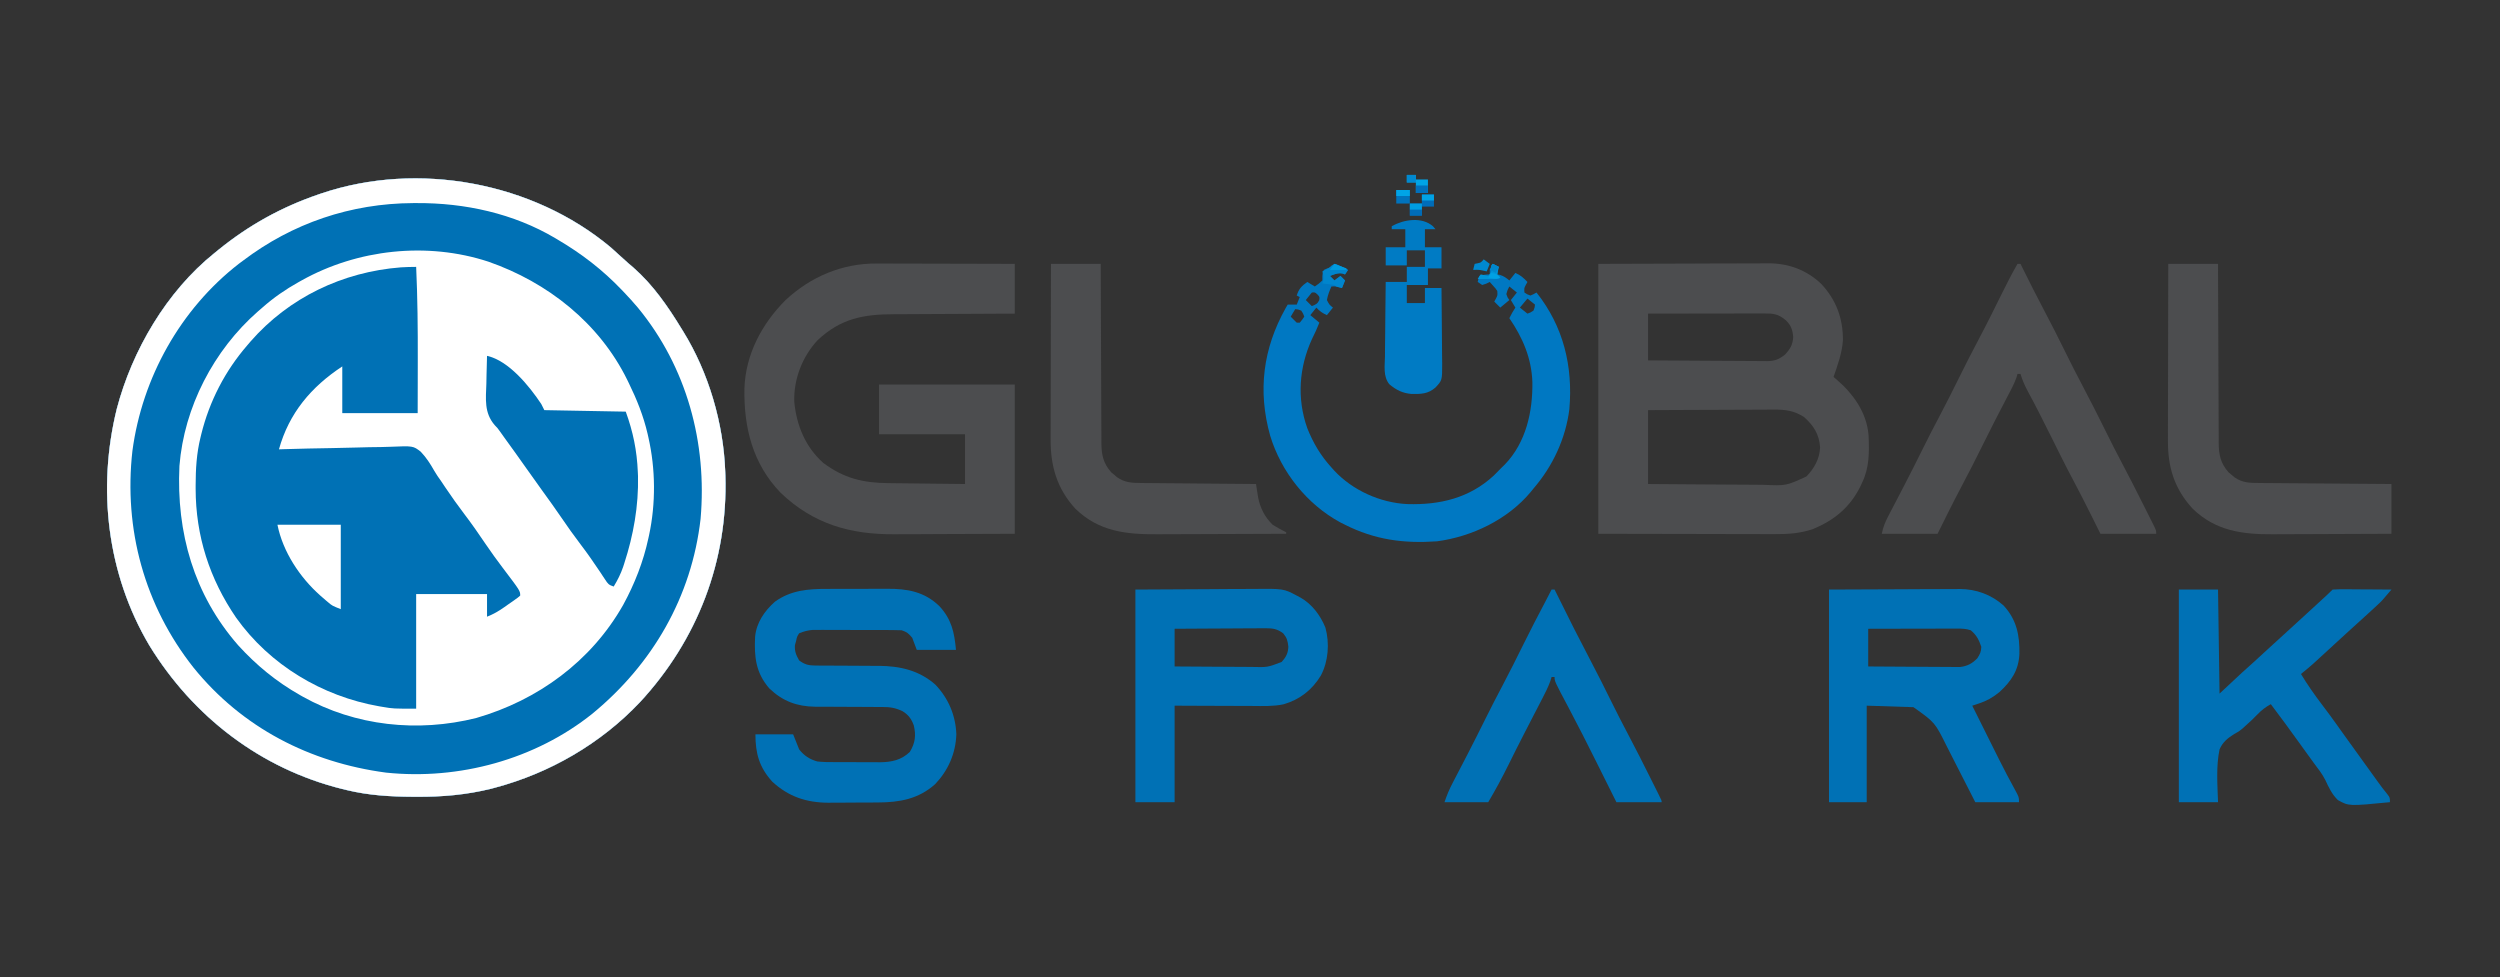 <?xml version="1.0" encoding="UTF-8"?>
<svg version="1.1" xmlns="http://www.w3.org/2000/svg" width="1658" height="648">
<rect width="100%" height="100%" fill="#333333" stroke="none"/>
<path d="M0 0 C2.876 2.527 5.709 5.091 8.512 7.699 C10.672 9.697 12.875 11.605 15.125 13.5 C28.074 24.817 38.102 39.398 47 54 C47.364 54.585 47.729 55.17 48.104 55.773 C65.064 83.195 74.853 116.767 76 149 C76.027 149.751 76.054 150.503 76.083 151.277 C77.839 207.863 57.755 260.316 19.37 301.76 C-6.59 329.204 -40.344 348.734 -76.812 358.438 C-77.645 358.66 -78.477 358.883 -79.335 359.112 C-95.635 363.148 -111.942 364.559 -128.688 364.438 C-129.6 364.434 -130.512 364.431 -131.452 364.427 C-146.258 364.348 -160.555 363.493 -175 360 C-175.985 359.764 -176.97 359.528 -177.984 359.285 C-232.192 345.811 -277.003 311.328 -306 264 C-334 216.726 -340.656 160.102 -327.54 107.064 C-317.346 68.288 -294.475 29.301 -263 4 C-261.986 3.171 -260.971 2.342 -259.926 1.488 C-239.884 -14.705 -218.399 -26.633 -194 -35 C-193.271 -35.251 -192.542 -35.502 -191.791 -35.761 C-127.867 -57.303 -51.728 -43.266 0 0 Z " fill="#FFFFFF" transform="translate(405,164)"/>
<path d="M0 0 C2.876 2.527 5.709 5.091 8.512 7.699 C10.672 9.697 12.875 11.605 15.125 13.5 C28.074 24.817 38.102 39.398 47 54 C47.364 54.585 47.729 55.17 48.104 55.773 C65.064 83.195 74.853 116.767 76 149 C76.027 149.751 76.054 150.503 76.083 151.277 C77.839 207.863 57.755 260.316 19.37 301.76 C-6.59 329.204 -40.344 348.734 -76.812 358.438 C-77.645 358.66 -78.477 358.883 -79.335 359.112 C-95.635 363.148 -111.942 364.559 -128.688 364.438 C-129.6 364.434 -130.512 364.431 -131.452 364.427 C-146.258 364.348 -160.555 363.493 -175 360 C-175.985 359.764 -176.97 359.528 -177.984 359.285 C-232.192 345.811 -277.003 311.328 -306 264 C-334 216.726 -340.656 160.102 -327.54 107.064 C-317.346 68.288 -294.475 29.301 -263 4 C-261.986 3.171 -260.971 2.342 -259.926 1.488 C-239.884 -14.705 -218.399 -26.633 -194 -35 C-193.271 -35.251 -192.542 -35.502 -191.791 -35.761 C-127.867 -57.303 -51.728 -43.266 0 0 Z M-205 22 C-205.647 22.359 -206.294 22.717 -206.96 23.086 C-215.673 27.966 -223.499 33.365 -231 40 C-231.964 40.831 -232.928 41.663 -233.922 42.52 C-263.245 68.214 -282.89 105.959 -286 145 C-288.1 189.313 -276.438 230.352 -247 264 C-234.895 277.274 -221.672 288.121 -206 297 C-205.138 297.491 -205.138 297.491 -204.258 297.991 C-169.242 317.583 -127.873 321.879 -89.188 312.188 C-48.281 300.379 -12.923 274.587 8.25 237.25 C15.841 223.364 21.692 208.486 25 193 C25.222 192 25.222 192 25.449 190.98 C29.98 169.915 29.799 146.999 25 126 C24.834 125.258 24.667 124.516 24.496 123.751 C21.74 111.862 17.353 100.943 12 90 C11.506 88.984 11.506 88.984 11.003 87.948 C-7.568 50.204 -41.82 23.221 -81.098 9.539 C-121.716 -3.785 -167.886 1.247 -205 22 Z " fill="#0071B5" transform="translate(405,164)"/>
<path d="M0 0 C0.94 20.648 1.129 41.244 1.069 61.908 C1.056 66.592 1.052 71.276 1.046 75.96 C1.037 82.973 1.017 89.987 1 97 C-15.5 97 -32 97 -49 97 C-49 86.77 -49 76.54 -49 66 C-69.618 79.599 -84.291 96.904 -91 121 C-89.874 120.964 -88.748 120.929 -87.588 120.892 C-76.938 120.567 -66.289 120.328 -55.636 120.171 C-50.159 120.088 -44.686 119.975 -39.212 119.793 C-33.921 119.618 -28.633 119.523 -23.339 119.482 C-21.328 119.453 -19.317 119.395 -17.307 119.308 C-2 118.674 -2 118.674 3.017 122.564 C6.636 126.34 9.375 130.561 11.927 135.108 C13.325 137.574 14.94 139.857 16.594 142.156 C17.565 143.602 18.534 145.05 19.5 146.5 C23.519 152.455 27.644 158.287 32 164 C36.946 170.486 41.564 177.154 46.129 183.912 C49.761 189.26 53.53 194.475 57.438 199.625 C69 214.866 69 214.866 69 218 C67.519 219.297 67.519 219.297 65.457 220.75 C64.713 221.276 63.968 221.802 63.201 222.344 C62.019 223.164 62.019 223.164 60.812 224 C59.659 224.82 59.659 224.82 58.482 225.656 C54.621 228.361 51.455 230.218 47 232 C47 227.05 47 222.1 47 217 C31.49 217 15.98 217 0 217 C0 242.08 0 267.16 0 293 C-15.228 293 -15.228 293 -22.188 291.812 C-22.988 291.679 -23.788 291.545 -24.613 291.407 C-62.317 284.767 -96.989 264.082 -119.375 232.688 C-137.025 206.926 -146.223 178.35 -146.25 147.125 C-146.251 146.434 -146.251 145.744 -146.252 145.032 C-146.235 134.106 -145.647 123.635 -143 113 C-142.834 112.309 -142.667 111.617 -142.496 110.905 C-137.103 89.103 -126.714 68.974 -112 52 C-111.304 51.183 -110.608 50.365 -109.891 49.523 C-84.369 20.291 -48.743 3.324 -10.188 0.312 C-6.775 0.108 -3.42 0 0 0 Z " fill="#0071B5" transform="translate(276,177)"/>
<path d="M0 0 C19.924 -0.062 39.847 -0.124 60.375 -0.188 C66.653 -0.215 72.931 -0.242 79.4 -0.27 C87.099 -0.284 87.099 -0.284 90.709 -0.286 C93.217 -0.291 95.725 -0.301 98.233 -0.317 C102.044 -0.339 105.855 -0.342 109.666 -0.341 C110.772 -0.351 111.879 -0.362 113.02 -0.373 C126.268 -0.321 138.116 4.042 147.812 13.25 C157.781 23.878 162.347 36.284 162.223 50.742 C161.65 59.12 158.757 67.122 156 75 C156.508 75.424 157.016 75.848 157.539 76.285 C168.862 85.933 177.885 98.139 179.217 113.502 C179.706 124.458 179.876 134.946 175 145 C174.564 145.938 174.129 146.877 173.68 147.844 C166.741 161.645 156.298 170.144 142.152 175.957 C133.713 178.749 125.915 179.281 117.045 179.227 C115.755 179.227 114.465 179.228 113.137 179.228 C109.673 179.228 106.209 179.217 102.746 179.203 C99.486 179.191 96.227 179.191 92.967 179.189 C83.457 179.179 73.947 179.151 64.438 179.125 C32.541 179.063 32.541 179.063 0 179 C0 119.93 0 60.86 0 0 Z M33 33 C33 43.23 33 53.46 33 64 C43.979 64.09 54.958 64.164 65.937 64.207 C71.035 64.228 76.133 64.256 81.231 64.302 C86.153 64.345 91.074 64.369 95.995 64.38 C97.872 64.387 99.748 64.401 101.624 64.423 C104.255 64.452 106.885 64.456 109.516 64.454 C110.289 64.468 111.063 64.483 111.859 64.498 C117.072 64.458 119.98 63.278 124 60 C127.366 56.27 128.867 53.759 129.25 48.688 C128.935 44.045 127.898 40.878 124.535 37.551 C119.497 33.252 116.391 32.857 109.97 32.886 C109.141 32.886 108.312 32.886 107.457 32.886 C104.708 32.887 101.96 32.895 99.211 32.902 C97.308 32.904 95.405 32.906 93.502 32.907 C88.488 32.91 83.474 32.92 78.46 32.931 C73.346 32.942 68.231 32.946 63.117 32.951 C53.078 32.962 43.039 32.979 33 33 Z M33 97 C33 113.17 33 129.34 33 146 C49.641 146.146 49.641 146.146 66.281 146.244 C73.073 146.274 79.865 146.309 86.657 146.377 C92.136 146.432 97.615 146.461 103.094 146.474 C105.179 146.484 107.264 146.502 109.349 146.529 C124.568 147.199 124.568 147.199 138 141 C143.204 135.684 146.784 129.263 147.094 121.711 C146.496 113.009 142.816 107.226 136.391 101.543 C129.944 97.382 124.028 96.564 116.555 96.659 C115.646 96.659 114.738 96.659 113.802 96.658 C110.826 96.66 107.851 96.683 104.875 96.707 C102.801 96.713 100.728 96.717 98.654 96.72 C93.216 96.731 87.778 96.761 82.339 96.794 C75.804 96.83 69.268 96.844 62.733 96.861 C52.822 96.89 42.911 96.948 33 97 Z " fill="#4C4D4F" transform="translate(1060,175)"/>
<path d="M0 0 C2.876 2.527 5.709 5.091 8.512 7.699 C10.672 9.697 12.875 11.605 15.125 13.5 C28.074 24.817 38.102 39.398 47 54 C47.364 54.585 47.729 55.17 48.104 55.773 C65.064 83.195 74.853 116.767 76 149 C76.027 149.751 76.054 150.503 76.083 151.277 C77.839 207.863 57.755 260.316 19.37 301.76 C-6.59 329.204 -40.344 348.734 -76.812 358.438 C-77.645 358.66 -78.477 358.883 -79.335 359.112 C-95.635 363.148 -111.942 364.559 -128.688 364.438 C-129.6 364.434 -130.512 364.431 -131.452 364.427 C-146.258 364.348 -160.555 363.493 -175 360 C-175.985 359.764 -176.97 359.528 -177.984 359.285 C-232.192 345.811 -277.003 311.328 -306 264 C-334 216.726 -340.656 160.102 -327.54 107.064 C-317.346 68.288 -294.475 29.301 -263 4 C-261.986 3.171 -260.971 2.342 -259.926 1.488 C-239.884 -14.705 -218.399 -26.633 -194 -35 C-193.271 -35.251 -192.542 -35.502 -191.791 -35.761 C-127.867 -57.303 -51.728 -43.266 0 0 Z M-244 9 C-244.874 9.648 -245.748 10.297 -246.648 10.965 C-285.344 41.028 -310.698 86.508 -317.175 134.964 C-323.064 186.967 -309.134 237.659 -276.691 278.711 C-244.456 318.617 -199.467 341.683 -148.977 348.402 C-100.647 353.457 -49.986 339.708 -11.98 309.192 C27.836 276.402 53.688 231.778 59.621 180.172 C64.064 129.656 50.425 79.354 18 40 C15.105 36.558 12.102 33.256 9 30 C8.457 29.43 7.914 28.86 7.355 28.272 C-5.468 14.896 -19.055 4.406 -35 -5 C-35.589 -5.353 -36.179 -5.706 -36.786 -6.07 C-64.456 -22.463 -96.721 -29.474 -128.625 -29.312 C-129.414 -29.31 -130.204 -29.308 -131.017 -29.305 C-172.362 -29.104 -211.035 -16.019 -244 9 Z " fill="#FFFFFF" transform="translate(405,164)"/>
<path d="M0 0 C0.996 -0 1.993 -0.001 3.019 -0.001 C6.276 0 9.533 0.016 12.791 0.032 C15.063 0.035 17.336 0.038 19.608 0.04 C25.563 0.048 31.517 0.068 37.471 0.09 C43.558 0.11 49.645 0.119 55.732 0.129 C67.655 0.151 79.578 0.186 91.501 0.227 C91.501 11.117 91.501 22.007 91.501 33.227 C87.06 33.241 87.06 33.241 82.528 33.255 C72.705 33.289 62.883 33.345 53.06 33.411 C47.109 33.45 41.158 33.483 35.207 33.498 C29.455 33.513 23.704 33.548 17.953 33.595 C15.767 33.61 13.581 33.618 11.396 33.619 C-8.797 33.635 -23.911 36.462 -39.174 50.743 C-49.384 61.656 -55.221 76.753 -54.741 91.735 C-53.222 107.367 -47.378 121.652 -35.499 132.227 C-21.852 142.462 -9.028 145.506 7.72 145.641 C9.189 145.66 10.657 145.679 12.125 145.7 C15.965 145.751 19.806 145.791 23.646 145.828 C28.267 145.875 32.887 145.937 37.508 145.996 C44.506 146.084 51.503 146.154 58.501 146.227 C58.501 135.337 58.501 124.447 58.501 113.227 C39.691 113.227 20.881 113.227 1.501 113.227 C1.501 102.337 1.501 91.447 1.501 80.227 C31.201 80.227 60.901 80.227 91.501 80.227 C91.501 112.897 91.501 145.567 91.501 179.227 C75.311 179.289 59.12 179.351 42.439 179.415 C34.813 179.456 34.813 179.456 27.032 179.497 C20.753 179.511 20.753 179.511 17.799 179.513 C15.766 179.518 13.733 179.528 11.701 179.544 C-17.654 179.754 -42.189 172.738 -63.862 151.961 C-82.324 132.703 -88.212 108.948 -87.803 82.954 C-87.039 60.304 -76.366 40.145 -60.499 24.227 C-43.786 8.701 -22.911 -0.179 0 0 Z " fill="#4C4D4F" transform="translate(581.499,174.773)"/>
<path d="M0 0 C1.504 -0.005 3.008 -0.01 4.512 -0.016 C7.65 -0.025 10.788 -0.022 13.927 -0.012 C17.916 -0.001 21.905 -0.021 25.895 -0.05 C28.997 -0.069 32.099 -0.068 35.202 -0.063 C36.671 -0.063 38.141 -0.068 39.61 -0.081 C53.027 -0.179 64.438 1.796 74.352 11.434 C82.356 20.047 84.282 28.665 85.352 40.434 C76.772 40.434 68.192 40.434 59.352 40.434 C58.362 37.794 57.372 35.154 56.352 32.434 C54.007 29.576 52.87 28.606 49.352 27.434 C47.375 27.335 45.394 27.295 43.415 27.288 C42.193 27.282 40.971 27.276 39.713 27.269 C38.377 27.267 37.042 27.266 35.707 27.266 C34.336 27.262 32.964 27.259 31.593 27.256 C28.717 27.25 25.841 27.248 22.966 27.248 C19.29 27.248 15.615 27.235 11.94 27.218 C9.107 27.206 6.273 27.204 3.439 27.205 C1.429 27.203 -0.582 27.192 -2.593 27.181 C-3.824 27.184 -5.055 27.188 -6.323 27.191 C-7.403 27.189 -8.482 27.188 -9.593 27.186 C-12.919 27.455 -15.574 28.146 -18.648 29.434 C-20.094 31.671 -20.094 31.671 -20.648 34.434 C-20.917 35.382 -21.185 36.331 -21.461 37.309 C-21.711 41.47 -20.691 43.825 -18.648 47.434 C-15.028 50.128 -12.437 50.809 -7.963 50.818 C-6.285 50.834 -6.285 50.834 -4.572 50.849 C-3.37 50.846 -2.168 50.843 -0.93 50.84 C0.945 50.856 0.945 50.856 2.857 50.873 C6.855 50.907 10.853 50.923 14.852 50.934 C20.091 50.947 25.331 50.982 30.57 51.027 C31.756 51.024 32.942 51.021 34.164 51.018 C48.269 51.143 60.861 53.974 71.668 63.469 C80.354 72.551 85.151 83.919 85.602 96.434 C85.147 109.069 80.273 120.281 71.555 129.465 C60.38 139.45 47.855 141.581 33.375 141.637 C32.213 141.642 31.052 141.648 29.855 141.654 C27.399 141.663 24.943 141.67 22.487 141.674 C18.761 141.684 15.035 141.715 11.309 141.746 C8.914 141.753 6.52 141.758 4.125 141.762 C3.025 141.774 1.924 141.786 0.79 141.799 C-13.802 141.758 -25.746 137.757 -36.504 127.809 C-45.12 118.266 -47.648 109.105 -47.648 96.434 C-39.398 96.434 -31.148 96.434 -22.648 96.434 C-21.328 99.734 -20.008 103.034 -18.648 106.434 C-15.356 110.615 -11.735 112.965 -6.648 114.434 C-2.878 114.868 0.864 114.878 4.656 114.867 C6.274 114.875 6.274 114.875 7.925 114.883 C10.199 114.889 12.473 114.888 14.748 114.88 C18.209 114.871 21.668 114.9 25.129 114.932 C27.346 114.933 29.564 114.933 31.781 114.93 C33.319 114.947 33.319 114.947 34.888 114.964 C42.578 114.89 49.14 113.563 54.789 108.059 C58.372 102.04 58.949 97.176 57.352 90.434 C55.843 86.252 53.68 83.351 49.852 81.059 C45.129 78.866 41.688 78.31 36.488 78.308 C35.306 78.304 34.124 78.3 32.906 78.296 C31.63 78.295 30.354 78.294 29.039 78.293 C27.022 78.279 25.004 78.266 22.987 78.25 C18.024 78.212 13.062 78.181 8.099 78.183 C4.638 78.184 1.178 78.16 -2.283 78.121 C-4.219 78.106 -6.155 78.116 -8.091 78.127 C-20.208 77.962 -29.683 74.404 -38.449 65.977 C-47.501 55.51 -48.487 45.004 -47.866 31.763 C-46.986 22.344 -41.606 14.55 -34.648 8.434 C-24.078 0.821 -12.623 -0.034 0 0 Z " fill="#0071B5" transform="translate(548.648,390.566)"/>
<path d="M0 0 C15.304 -0.062 30.608 -0.124 46.375 -0.188 C51.191 -0.215 56.008 -0.242 60.97 -0.27 C66.892 -0.284 66.892 -0.284 69.672 -0.286 C71.596 -0.291 73.521 -0.301 75.445 -0.317 C78.376 -0.339 81.305 -0.342 84.236 -0.341 C85.08 -0.351 85.925 -0.362 86.795 -0.373 C97.584 -0.318 107.69 3.367 115.785 10.594 C124.456 19.997 126.505 30.324 126.266 42.664 C125.785 53.544 120.893 60.755 113 68 C108.686 71.519 104.627 73.848 99.342 75.578 C98.123 75.979 98.123 75.979 96.88 76.388 C96.259 76.59 95.639 76.792 95 77 C97.965 82.956 100.934 88.911 103.905 94.865 C104.911 96.883 105.917 98.9 106.922 100.919 C108.382 103.852 109.845 106.784 111.309 109.715 C111.787 110.674 112.266 111.632 112.759 112.62 C116.177 119.437 119.703 126.189 123.388 132.865 C126 137.678 126 137.678 126 141 C116.43 141 106.86 141 97 141 C95.398 137.856 93.795 134.712 92.145 131.473 C90.579 128.404 89.014 125.336 87.448 122.268 C86.366 120.148 85.285 118.026 84.204 115.905 C82.644 112.843 81.082 109.783 79.52 106.723 C79.042 105.785 78.565 104.847 78.073 103.881 C70.243 88.107 70.243 88.107 56 78 C45.77 77.67 35.54 77.34 25 77 C25 98.12 25 119.24 25 141 C16.75 141 8.5 141 0 141 C0 94.47 0 47.94 0 0 Z M26 26 C26 34.25 26 42.5 26 51 C34.241 51.068 42.482 51.123 50.723 51.155 C54.55 51.171 58.377 51.192 62.204 51.226 C65.899 51.259 69.595 51.277 73.291 51.285 C74.698 51.29 76.106 51.301 77.513 51.317 C79.49 51.339 81.467 51.34 83.444 51.341 C85.129 51.351 85.129 51.351 86.849 51.361 C91.682 50.807 94.938 49.091 98.312 45.625 C100.118 42.817 100.921 41.332 101 38 C99.465 33.394 97.791 30.08 94 27 C90.671 25.89 88.2 25.88 84.693 25.886 C83.392 25.887 82.09 25.887 80.75 25.887 C79.329 25.892 77.909 25.897 76.488 25.902 C75.035 25.904 73.582 25.906 72.129 25.907 C68.307 25.91 64.485 25.92 60.662 25.931 C56.761 25.942 52.86 25.946 48.959 25.951 C41.306 25.962 33.653 25.979 26 26 Z " fill="#0071B5" transform="translate(1213,391)"/>
<path d="M0 0 C0.66 0 1.32 0 2 0 C2.281 0.567 2.562 1.134 2.851 1.718 C7.698 11.49 12.557 21.249 17.688 30.875 C22.282 39.506 26.645 48.247 31 57 C35.252 65.545 39.504 74.081 44 82.5 C48.496 90.919 52.748 99.455 57 108 C61.231 116.503 65.461 124.998 69.938 133.375 C74.404 141.749 78.681 150.217 82.938 158.699 C83.727 160.269 84.517 161.839 85.308 163.408 C86.42 165.615 87.527 167.825 88.633 170.035 C88.973 170.708 89.313 171.381 89.663 172.075 C92 176.771 92 176.771 92 179 C79.79 179 67.58 179 55 179 C53.061 175.102 51.123 171.204 49.125 167.188 C45.269 159.455 41.384 151.746 37.312 144.125 C31.941 134.056 26.893 123.825 21.81 113.609 C16.941 103.821 12.049 94.054 6.816 84.453 C4.8 80.716 3.211 77.073 2 73 C1.34 73 0.68 73 0 73 C-0.338 74.183 -0.338 74.183 -0.684 75.391 C-2.397 80.089 -4.706 84.347 -7.062 88.75 C-12.402 98.844 -17.541 109.026 -22.625 119.25 C-27.462 128.971 -32.331 138.664 -37.443 148.244 C-42.838 158.389 -47.886 168.712 -53 179 C-65.21 179 -77.42 179 -90 179 C-89.073 174.364 -87.625 170.941 -85.457 166.84 C-85.097 166.146 -84.737 165.452 -84.366 164.737 C-83.59 163.245 -82.812 161.754 -82.032 160.264 C-79.963 156.317 -77.915 152.359 -75.863 148.402 C-75.449 147.605 -75.035 146.808 -74.609 145.987 C-70.828 138.696 -67.151 131.357 -63.5 124 C-59.424 115.801 -55.275 107.657 -50.967 99.578 C-46.839 91.789 -42.927 83.892 -39 76 C-34.394 66.744 -29.752 57.52 -24.878 48.401 C-19.938 39.097 -15.295 29.64 -10.619 20.201 C-7.233 13.379 -3.806 6.601 0 0 Z " fill="#4C4D4F" transform="translate(1338,175)"/>
<path d="M0 0 C3.083 1.199 6.063 2.477 9 4 C8.34 4.99 7.68 5.98 7 7 C6.464 6.794 5.928 6.588 5.375 6.375 C2.167 5.869 -0.013 6.846 -3 8 C-2.01 8.99 -1.02 9.98 0 11 C1.32 10.01 2.64 9.02 4 8 C4.99 8.99 5.98 9.98 7 11 C6.34 12.65 5.68 14.3 5 16 C4.402 15.835 3.804 15.67 3.188 15.5 C0.887 14.889 0.887 14.889 -2 15 C-3.313 17.955 -4.45 20.805 -5 24 C-3.383 27.088 -3.383 27.088 -1 29 C-2.98 31.475 -2.98 31.475 -5 34 C-7.884 32.707 -9.872 31.341 -12 29 C-13.98 31.475 -13.98 31.475 -16 34 C-14.02 35.65 -12.04 37.3 -10 39 C-11.428 42.72 -13.106 46.243 -14.875 49.812 C-23.516 68.682 -24.989 89.295 -18 109 C-14.147 118.708 -9.079 127.281 -2 135 C-1.375 135.705 -0.75 136.41 -0.105 137.137 C12.223 150.318 30.457 158.449 48.371 159.316 C69.832 159.951 89.465 155.37 105.625 140.438 C107.458 138.659 109.228 136.841 111 135 C111.663 134.357 112.325 133.714 113.008 133.051 C127.095 118.49 131.571 97.883 131.273 78.316 C130.696 62.482 124.863 48.964 116 36 C117.204 33.506 118.454 31.319 120 29 C119.01 27.35 118.02 25.7 117 24 C118.98 21.525 118.98 21.525 121 19 C119.35 17.68 117.7 16.36 116 15 C114.787 17.281 114.787 17.281 114 20 C114.766 22.286 114.766 22.286 116 24 C114.02 25.65 112.04 27.3 110 29 C108.02 27.02 108.02 27.02 106 25 C106.33 24.402 106.66 23.804 107 23.188 C108.208 20.946 108.208 20.946 108 18 C106.923 16.345 106.923 16.345 105.5 14.812 C104.675 13.884 103.85 12.956 103 12 C101.855 12.557 101.855 12.557 100.688 13.125 C99.357 13.558 99.357 13.558 98 14 C97.01 13.34 96.02 12.68 95 12 C95.33 10.68 95.66 9.36 96 8 C98.491 7.313 100.379 7 103 7 C103 6.01 103 5.02 103 4 C104 1.812 104 1.812 105 0 C106.98 0.99 106.98 0.99 109 2 C108.67 3.65 108.34 5.3 108 7 C108.578 7.103 109.155 7.206 109.75 7.312 C112.32 8.098 113.937 9.305 116 11 C117.32 9.35 118.64 7.7 120 6 C123.366 7.443 125.51 9.333 128 12 C127.67 12.598 127.34 13.196 127 13.812 C125.792 16.054 125.792 16.054 126 19 C127.765 20.217 127.765 20.217 130 21 C132.127 20.103 132.127 20.103 134 19 C151.86 41.421 158.269 67.914 155.798 96.324 C153.416 115.742 144.729 134.297 132 149 C131.397 149.748 130.793 150.495 130.172 151.266 C115 169.498 91.278 180.915 68 184 C45.898 185.568 26.753 182.963 7 173 C5.953 172.477 4.907 171.953 3.828 171.414 C-18.262 159.434 -35.349 137.942 -42.625 113.937 C-50.977 84.121 -47.36 56.106 -32.32 29.281 C-31.885 28.528 -31.449 27.776 -31 27 C-29 27 -27 27 -25 27 C-24.34 25.35 -23.68 23.7 -23 22 C-23.66 21.67 -24.32 21.34 -25 21 C-23.65 16.581 -21.739 14.657 -18 12 C-15.525 13.485 -15.525 13.485 -13 15 C-10.439 13.201 -10.439 13.201 -8 11 C-8 10.01 -8 9.02 -8 8 C-7.812 5.938 -7.812 5.938 -7 4 C-4.562 2.875 -4.562 2.875 -2 2 C-1.34 1.34 -0.68 0.68 0 0 Z M-15 19 C-16.382 20.626 -17.719 22.293 -19 24 C-17.68 25.32 -16.36 26.64 -15 28 C-12.484 27.026 -11.261 26.538 -10.062 24.062 C-9.783 21.911 -9.783 21.911 -11.312 20.25 C-12.918 18.802 -12.918 18.802 -15 19 Z M128 23 C126.35 24.98 124.7 26.96 123 29 C125.475 30.98 125.475 30.98 128 33 C130.016 32.284 130.016 32.284 132 31 C132.805 28.95 132.805 28.95 133 27 C131.35 25.68 129.7 24.36 128 23 Z M-26 30 C-27.485 32.475 -27.485 32.475 -29 35 C-27.71 36.376 -26.373 37.708 -25 39 C-24.34 39 -23.68 39 -23 39 C-21.363 37.04 -21.363 37.04 -20 35 C-20.716 32.984 -20.716 32.984 -22 31 C-24.05 30.195 -24.05 30.195 -26 30 Z " fill="#0078C2" transform="translate(885,175)"/>
<path d="M0 0 C8.58 0 17.16 0 26 0 C26.33 22.77 26.66 45.54 27 69 C31.95 64.38 36.9 59.76 42 55 C47.125 50.375 47.125 50.375 49.477 48.273 C52.509 45.542 55.505 42.773 58.5 40 C62.31 36.473 66.133 32.965 70 29.5 C74.378 25.575 78.703 21.597 83.019 17.604 C87.875 13.111 92.753 8.643 97.637 4.18 C99.117 2.814 100.576 1.424 102 0 C104.941 -0.175 107.787 -0.231 110.727 -0.195 C112.021 -0.191 112.021 -0.191 113.341 -0.187 C116.103 -0.176 118.864 -0.15 121.625 -0.125 C123.495 -0.115 125.365 -0.106 127.234 -0.098 C131.823 -0.076 136.411 -0.041 141 0 C134.758 7.406 134.758 7.406 131.484 10.43 C130.878 10.993 130.272 11.555 129.648 12.135 C129.022 12.709 128.395 13.283 127.75 13.875 C127.089 14.486 126.428 15.098 125.747 15.728 C121.373 19.765 116.962 23.76 112.523 27.727 C109.491 30.458 106.495 33.227 103.5 36 C88.452 49.92 88.452 49.92 81 56 C85.392 63.3 90.243 70.106 95.386 76.887 C98.635 81.173 101.826 85.489 104.938 89.875 C105.336 90.437 105.735 90.999 106.146 91.578 C106.554 92.153 106.962 92.728 107.383 93.32 C111.421 99.01 115.521 104.655 119.609 110.309 C121.937 113.527 124.259 116.748 126.578 119.973 C127.162 120.783 127.745 121.594 128.346 122.429 C129.461 123.977 130.574 125.526 131.687 127.075 C133.846 130.072 135.994 132.993 138.371 135.824 C140 138 140 138 140 141 C112.811 143.67 112.811 143.67 105.516 139.622 C101.633 135.91 99.448 131.269 97.221 126.442 C95.152 122.305 92.341 118.743 89.562 115.062 C88.472 113.564 87.385 112.062 86.301 110.559 C85.759 109.811 85.217 109.063 84.659 108.292 C82.971 105.959 81.287 103.623 79.605 101.285 C73.49 92.789 67.328 84.339 61 76 C57.562 77.924 54.897 79.898 52.188 82.75 C49.641 85.363 47.078 87.87 44.312 90.25 C43.668 90.848 43.023 91.446 42.359 92.062 C40 94 40 94 36.641 95.875 C32.273 98.605 29.108 101.195 27 106 C24.642 117.291 25.623 129.562 26 141 C17.42 141 8.84 141 0 141 C0 94.47 0 47.94 0 0 Z " fill="#0071B5" transform="translate(1445,391)"/>
<path d="M0 0 C10.89 0 21.78 0 33 0 C33.009 3.836 33.019 7.671 33.028 11.623 C33.062 24.3 33.117 36.976 33.184 49.653 C33.224 57.338 33.256 65.024 33.271 72.709 C33.284 79.41 33.311 86.11 33.355 92.811 C33.377 96.357 33.393 99.903 33.392 103.449 C33.391 107.414 33.421 111.377 33.454 115.342 C33.449 116.51 33.444 117.678 33.439 118.882 C33.539 126.729 34.648 132.175 39.965 138.242 C40.616 138.781 41.267 139.32 41.938 139.875 C42.91 140.706 42.91 140.706 43.902 141.555 C49.273 145.255 54.158 145.304 60.472 145.319 C61.419 145.329 62.366 145.339 63.341 145.349 C66.463 145.38 69.585 145.397 72.707 145.414 C74.875 145.433 77.042 145.452 79.21 145.473 C84.909 145.524 90.609 145.564 96.309 145.601 C102.127 145.641 107.945 145.692 113.764 145.742 C125.176 145.839 136.588 145.922 148 146 C148 156.89 148 167.78 148 179 C135.43 179.068 122.859 179.123 110.289 179.155 C104.451 179.171 98.613 179.192 92.775 179.226 C87.134 179.259 81.493 179.277 75.852 179.285 C73.708 179.29 71.563 179.301 69.418 179.317 C49.152 179.465 31.386 177.111 16.18 162.379 C3.937 149.018 -0.335 134.8 -0.227 117.045 C-0.227 115.775 -0.228 114.506 -0.228 113.198 C-0.229 109.744 -0.217 106.291 -0.203 102.837 C-0.19 99.217 -0.189 95.598 -0.187 91.978 C-0.181 85.136 -0.164 78.294 -0.144 71.452 C-0.122 63.658 -0.111 55.863 -0.101 48.069 C-0.08 32.046 -0.043 16.023 0 0 Z " fill="#4C4D4F" transform="translate(1438,175)"/>
<path d="M0 0 C23.42 -0.124 23.42 -0.124 47.312 -0.25 C52.224 -0.286 57.136 -0.323 62.197 -0.36 C68.241 -0.378 68.241 -0.378 71.079 -0.382 C73.042 -0.388 75.005 -0.402 76.968 -0.422 C98.297 -0.633 98.297 -0.633 107 4 C108.229 4.652 108.229 4.652 109.484 5.318 C117.131 9.636 122.691 17.117 126 25.188 C128.854 35.578 128.014 47.484 123 57 C117.172 66.624 108.989 72.975 98.213 76.097 C91.378 77.541 84.414 77.247 77.465 77.195 C75.976 77.192 74.486 77.189 72.997 77.187 C69.106 77.179 65.215 77.16 61.323 77.137 C56.639 77.113 51.955 77.104 47.271 77.092 C40.181 77.073 33.09 77.035 26 77 C26 98.12 26 119.24 26 141 C17.42 141 8.84 141 0 141 C0 94.47 0 47.94 0 0 Z M26 26 C26 34.25 26 42.5 26 51 C34.224 51.068 42.447 51.123 50.671 51.155 C54.49 51.171 58.309 51.192 62.128 51.226 C65.818 51.259 69.507 51.277 73.196 51.285 C74.6 51.29 76.004 51.301 77.407 51.317 C87.653 51.577 87.653 51.577 97 48 C99.93 44.769 101.242 42.245 101.438 37.938 C100.992 33.931 100.545 32.071 98 29 C94.017 26.067 91.184 25.632 86.282 25.659 C85.301 25.659 85.301 25.659 84.299 25.658 C82.151 25.66 80.004 25.683 77.855 25.707 C76.36 25.713 74.865 25.717 73.37 25.72 C69.446 25.731 65.522 25.761 61.598 25.794 C57.589 25.825 53.581 25.838 49.572 25.854 C41.715 25.886 33.857 25.938 26 26 Z " fill="#0071B5" transform="translate(753,391)"/>
<path d="M0 0 C10.89 0 21.78 0 33 0 C33.009 3.836 33.019 7.671 33.028 11.623 C33.062 24.3 33.117 36.976 33.184 49.653 C33.224 57.338 33.256 65.024 33.271 72.709 C33.284 79.41 33.311 86.11 33.355 92.811 C33.377 96.357 33.393 99.903 33.392 103.449 C33.391 107.414 33.421 111.377 33.454 115.342 C33.449 116.51 33.444 117.678 33.439 118.882 C33.539 126.729 34.648 132.175 39.965 138.242 C40.616 138.781 41.267 139.32 41.938 139.875 C42.91 140.706 42.91 140.706 43.902 141.555 C48.86 144.97 53.483 145.302 59.37 145.319 C60.615 145.334 60.615 145.334 61.885 145.349 C64.617 145.38 67.35 145.397 70.082 145.414 C71.981 145.433 73.879 145.452 75.778 145.473 C80.767 145.524 85.757 145.564 90.746 145.601 C95.841 145.641 100.935 145.692 106.029 145.742 C116.019 145.839 126.01 145.923 136 146 C136.185 147.215 136.185 147.215 136.374 148.454 C136.543 149.523 136.712 150.593 136.887 151.695 C137.051 152.753 137.216 153.81 137.385 154.899 C138.788 161.976 141.822 167.937 147 173 C149.914 174.854 152.903 176.475 156 178 C156 178.33 156 178.66 156 179 C142.387 179.07 128.773 179.123 115.16 179.155 C108.838 179.171 102.515 179.192 96.193 179.226 C90.086 179.259 83.978 179.277 77.87 179.285 C75.546 179.29 73.223 179.301 70.9 179.317 C50.043 179.457 31.918 177.649 16.18 162.375 C3.88 148.973 -0.336 133.93 -0.227 116.136 C-0.227 114.877 -0.228 113.617 -0.228 112.32 C-0.229 108.893 -0.217 105.466 -0.203 102.039 C-0.19 98.447 -0.189 94.856 -0.187 91.264 C-0.181 84.475 -0.164 77.686 -0.144 70.897 C-0.122 63.163 -0.111 55.429 -0.101 47.695 C-0.08 31.797 -0.043 15.898 0 0 Z " fill="#4C4D4F" transform="translate(697,175)"/>
<path d="M0 0 C14.398 3.178 28.118 20.106 36 32 C36.66 33.32 37.32 34.64 38 36 C55.82 36.33 73.64 36.66 92 37 C96.863 50.372 99.419 62.848 100 77 C100.041 77.902 100.082 78.805 100.125 79.734 C100.572 99.519 97.106 118.939 91 137.688 C90.645 138.783 90.645 138.783 90.282 139.901 C88.669 144.631 86.597 148.729 84 153 C80.568 151.856 80.202 151.227 78.285 148.309 C77.77 147.537 77.255 146.765 76.724 145.97 C76.176 145.134 75.627 144.299 75.062 143.438 C70.823 137.099 66.503 130.874 61.875 124.812 C57.476 119.033 53.294 113.145 49.212 107.138 C45.217 101.273 41.075 95.523 36.906 89.782 C33.231 84.715 29.599 79.621 26 74.5 C21.264 67.764 16.466 61.076 11.627 54.414 C10.606 53.006 9.597 51.588 8.601 50.162 C7.025 47.949 7.025 47.949 5.073 45.932 C-2.007 37.723 -0.789 28.6 -0.438 18.375 C-0.402 16.59 -0.37 14.805 -0.342 13.02 C-0.265 8.678 -0.145 4.34 0 0 Z " fill="#0071B5" transform="translate(323,236)"/>
<path d="M0 0 C0.66 0 1.32 0 2 0 C2.493 0.991 2.986 1.982 3.494 3.003 C14.643 25.524 14.643 25.524 26.232 47.82 C30.674 56.175 34.848 64.665 39.063 73.136 C42.941 80.927 46.836 88.699 50.938 96.375 C55.832 105.541 60.474 114.834 65.125 124.125 C65.515 124.903 65.906 125.681 66.308 126.483 C67.418 128.699 68.526 130.915 69.633 133.133 C69.973 133.811 70.313 134.489 70.663 135.188 C73 139.885 73 139.885 73 141 C63.1 141 53.2 141 43 141 C41.384 137.755 39.767 134.511 38.102 131.168 C36.5 127.957 34.898 124.746 33.295 121.536 C32.199 119.338 31.103 117.14 30.008 114.941 C23.85 102.577 17.63 90.256 11.146 78.058 C2 60.84 2 60.84 2 58 C1.34 58 0.68 58 0 58 C-0.244 58.819 -0.489 59.639 -0.741 60.483 C-2.221 64.618 -4.12 68.385 -6.148 72.273 C-6.557 73.066 -6.966 73.859 -7.387 74.675 C-8.713 77.244 -10.044 79.809 -11.375 82.375 C-13.203 85.912 -15.027 89.45 -16.852 92.988 C-17.3 93.857 -17.749 94.727 -18.211 95.622 C-21.791 102.57 -25.288 109.555 -28.75 116.562 C-32.878 124.901 -37.266 132.989 -42 141 C-51.57 141 -61.14 141 -71 141 C-69.471 136.414 -67.806 132.409 -65.578 128.18 C-65.242 127.532 -64.905 126.884 -64.558 126.216 C-63.835 124.824 -63.11 123.434 -62.384 122.044 C-60.448 118.341 -58.527 114.632 -56.605 110.922 C-56.216 110.171 -55.826 109.419 -55.425 108.645 C-51.731 101.508 -48.137 94.323 -44.562 87.125 C-40.466 78.885 -36.297 70.698 -31.967 62.579 C-27.472 54.097 -23.229 45.489 -18.953 36.896 C-14.03 27.005 -9.019 17.172 -3.82 7.422 C-2.512 4.962 -1.225 2.502 0 0 Z " fill="#0071B5" transform="translate(1029,391)"/>
<path d="M0 0 C0.54 0.633 1.08 1.266 1.637 1.918 C-0.673 1.918 -2.983 1.918 -5.363 1.918 C-5.363 5.878 -5.363 9.838 -5.363 13.918 C-1.733 13.918 1.897 13.918 5.637 13.918 C5.637 18.538 5.637 23.158 5.637 27.918 C2.667 27.918 -0.303 27.918 -3.363 27.918 C-3.363 31.548 -3.363 35.178 -3.363 38.918 C-7.983 38.918 -12.603 38.918 -17.363 38.918 C-17.363 42.878 -17.363 46.838 -17.363 50.918 C-13.403 50.918 -9.443 50.918 -5.363 50.918 C-5.363 47.618 -5.363 44.318 -5.363 40.918 C-1.733 40.918 1.897 40.918 5.637 40.918 C5.727 48.637 5.801 56.356 5.844 64.076 C5.865 67.661 5.893 71.246 5.938 74.831 C5.982 78.293 6.006 81.755 6.016 85.218 C6.027 87.175 6.058 89.133 6.09 91.09 C6.093 102.14 6.093 102.14 1.637 106.918 C-3.247 111.21 -7.943 111.264 -14.219 111.195 C-20.259 110.663 -24.368 108.593 -28.96 104.738 C-33.141 99.588 -31.972 92.604 -31.852 86.332 C-31.842 84.906 -31.835 83.479 -31.83 82.053 C-31.811 78.314 -31.762 74.576 -31.707 70.838 C-31.655 67.017 -31.633 63.196 -31.607 59.375 C-31.554 51.889 -31.466 44.404 -31.363 36.918 C-26.743 36.918 -22.123 36.918 -17.363 36.918 C-17.363 33.618 -17.363 30.318 -17.363 26.918 C-13.403 26.918 -9.443 26.918 -5.363 26.918 C-5.363 23.288 -5.363 19.658 -5.363 15.918 C-9.323 15.918 -13.283 15.918 -17.363 15.918 C-17.363 19.218 -17.363 22.518 -17.363 25.918 C-21.983 25.918 -26.603 25.918 -31.363 25.918 C-31.363 21.958 -31.363 17.998 -31.363 13.918 C-27.073 13.918 -22.783 13.918 -18.363 13.918 C-18.363 9.958 -18.363 5.998 -18.363 1.918 C-21.333 1.918 -24.303 1.918 -27.363 1.918 C-27.363 1.258 -27.363 0.598 -27.363 -0.082 C-19.478 -4.506 -7.388 -6.509 0 0 Z " fill="#007BC4" transform="translate(950.363,150.082)"/>
<path d="M0 0 C13.86 0 27.72 0 42 0 C42 18.48 42 36.96 42 56 C36.36 53.744 36.36 53.744 33.766 51.566 C33.196 51.088 32.626 50.61 32.04 50.118 C31.449 49.604 30.858 49.091 30.25 48.562 C29.632 48.026 29.015 47.49 28.378 46.937 C14.845 34.93 3.588 17.938 0 0 Z " fill="#FFFFFF" transform="translate(184,348)"/>
<path d="M0 0 C2.5 0.688 2.5 0.688 5 2 C5.763 2.371 6.526 2.743 7.312 3.125 C7.869 3.414 8.426 3.703 9 4 C8.01 5.485 8.01 5.485 7 7 C6.464 6.794 5.928 6.588 5.375 6.375 C2.167 5.869 -0.013 6.846 -3 8 C-2.01 8.99 -1.02 9.98 0 11 C1.32 10.01 2.64 9.02 4 8 C4.99 8.99 5.98 9.98 7 11 C6.34 12.65 5.68 14.3 5 16 C1.125 15.125 1.125 15.125 0 14 C-1.347 13.769 -2.704 13.588 -4.062 13.438 C-5.362 13.293 -6.661 13.149 -8 13 C-7.814 12.422 -7.629 11.845 -7.438 11.25 C-6.96 8.793 -7.243 7.356 -8 5 C-7.423 4.732 -6.845 4.464 -6.25 4.188 C-3.93 3.081 -3.93 3.081 -2.062 1.25 C-1.042 0.631 -1.042 0.631 0 0 Z " fill="#0085CD" transform="translate(885,175)"/>
<path d="M0 0 C2.64 0 5.28 0 8 0 C8 2.64 8 5.28 8 8 C5.36 8 2.72 8 0 8 C0 9.98 0 11.96 0 14 C-2.64 14 -5.28 14 -8 14 C-8 11.36 -8 8.72 -8 6 C-5.36 6 -2.72 6 0 6 C0 4.02 0 2.04 0 0 Z " fill="#006DB9" transform="translate(943,129)"/>
<path d="M0 0 C1.98 0 3.96 0 6 0 C6 0.99 6 1.98 6 3 C8.64 3 11.28 3 14 3 C14 5.97 14 8.94 14 12 C11.36 12 8.72 12 6 12 C6 9.69 6 7.38 6 5 C4.02 5 2.04 5 0 5 C0 3.35 0 1.7 0 0 Z " fill="#00A4E6" transform="translate(933,116)"/>
<path d="M0 0 C2.97 0 5.94 0 9 0 C9 2.97 9 5.94 9 9 C6.03 9 3.06 9 0 9 C0 6.03 0 3.06 0 0 Z " fill="#0073BD" transform="translate(926,126)"/>
<path d="M0 0 C1.32 0.66 2.64 1.32 4 2 C3.794 2.784 3.587 3.567 3.375 4.375 C3.251 5.241 3.127 6.107 3 7 C3.66 7.66 4.32 8.32 5 9 C4 10 4 10 0.84 10.098 C-1.092 10.08 -1.092 10.08 -3.062 10.062 C-4.353 10.053 -5.643 10.044 -6.973 10.035 C-7.972 10.024 -8.971 10.012 -10 10 C-9.34 9.01 -8.68 8.02 -8 7 C-6.35 7.33 -4.7 7.66 -3 8 C-0.63 5.046 -0.63 5.046 -1 1 C-0.67 0.67 -0.34 0.34 0 0 Z " fill="#0095DA" transform="translate(990,175)"/>
<path d="M0 0 C1.32 0.99 2.64 1.98 4 3 C3.34 4.65 2.68 6.3 2 8 C1.258 7.835 0.515 7.67 -0.25 7.5 C-3.19 6.881 -3.19 6.881 -7 7 C-6.67 5.68 -6.34 4.36 -6 3 C-5.381 2.876 -4.763 2.752 -4.125 2.625 C-1.809 2.128 -1.809 2.128 0 0 Z " fill="#0088CF" transform="translate(984,172)"/>
<path d="M0 0 C2.64 0 5.28 0 8 0 C8 1.65 8 3.3 8 5 C5.36 5 2.72 5 0 5 C0 3.35 0 1.7 0 0 Z " fill="#0070BC" transform="translate(939,123)"/>
<path d="M0 0 C2.97 0 5.94 0 9 0 C9 1.32 9 2.64 9 4 C6.03 4 3.06 4 0 4 C0 2.68 0 1.36 0 0 Z " fill="#00A4E7" transform="translate(926,126)"/>
<path d="M0 0 C2.64 0 5.28 0 8 0 C8 1.32 8 2.64 8 4 C5.36 4 2.72 4 0 4 C0 2.68 0 1.36 0 0 Z " fill="#006CB8" transform="translate(935,139)"/>
<path d="M0 0 C2.64 0 5.28 0 8 0 C8 1.32 8 2.64 8 4 C5.36 4 2.72 4 0 4 C0 2.68 0 1.36 0 0 Z " fill="#009DE1" transform="translate(935,135)"/>
<path d="M0 0 C2.64 0 5.28 0 8 0 C8 1.32 8 2.64 8 4 C5.36 4 2.72 4 0 4 C0 2.68 0 1.36 0 0 Z " fill="#00A2E5" transform="translate(943,129)"/>
<path d="M0 0 C1.98 0 3.96 0 6 0 C6 1.65 6 3.3 6 5 C4.02 5 2.04 5 0 5 C0 3.35 0 1.7 0 0 Z " fill="#0089D0" transform="translate(933,116)"/>
<path d="M0 0 C0.763 0.309 1.526 0.619 2.312 0.938 C4.188 1.679 6.087 2.362 8 3 C8 3.33 8 3.66 8 4 C4.37 4 0.74 4 -3 4 C-2.01 2.68 -1.02 1.36 0 0 Z " fill="#009ADE" transform="translate(885,175)"/>
<path d="M0 0 C1.32 0.66 2.64 1.32 4 2 C3.34 3.32 2.68 4.64 2 6 C0.68 5.34 -0.64 4.68 -2 4 C-1.34 2.68 -0.68 1.36 0 0 Z " fill="#0087CE" transform="translate(990,175)"/>
<path d="M0 0 C2.867 0.573 3.861 0.861 6 3 C3.138 4.431 1.066 3.6 -2 3 C-1.34 2.01 -0.68 1.02 0 0 Z " fill="#00A1E4" transform="translate(989,181)"/>
</svg>
